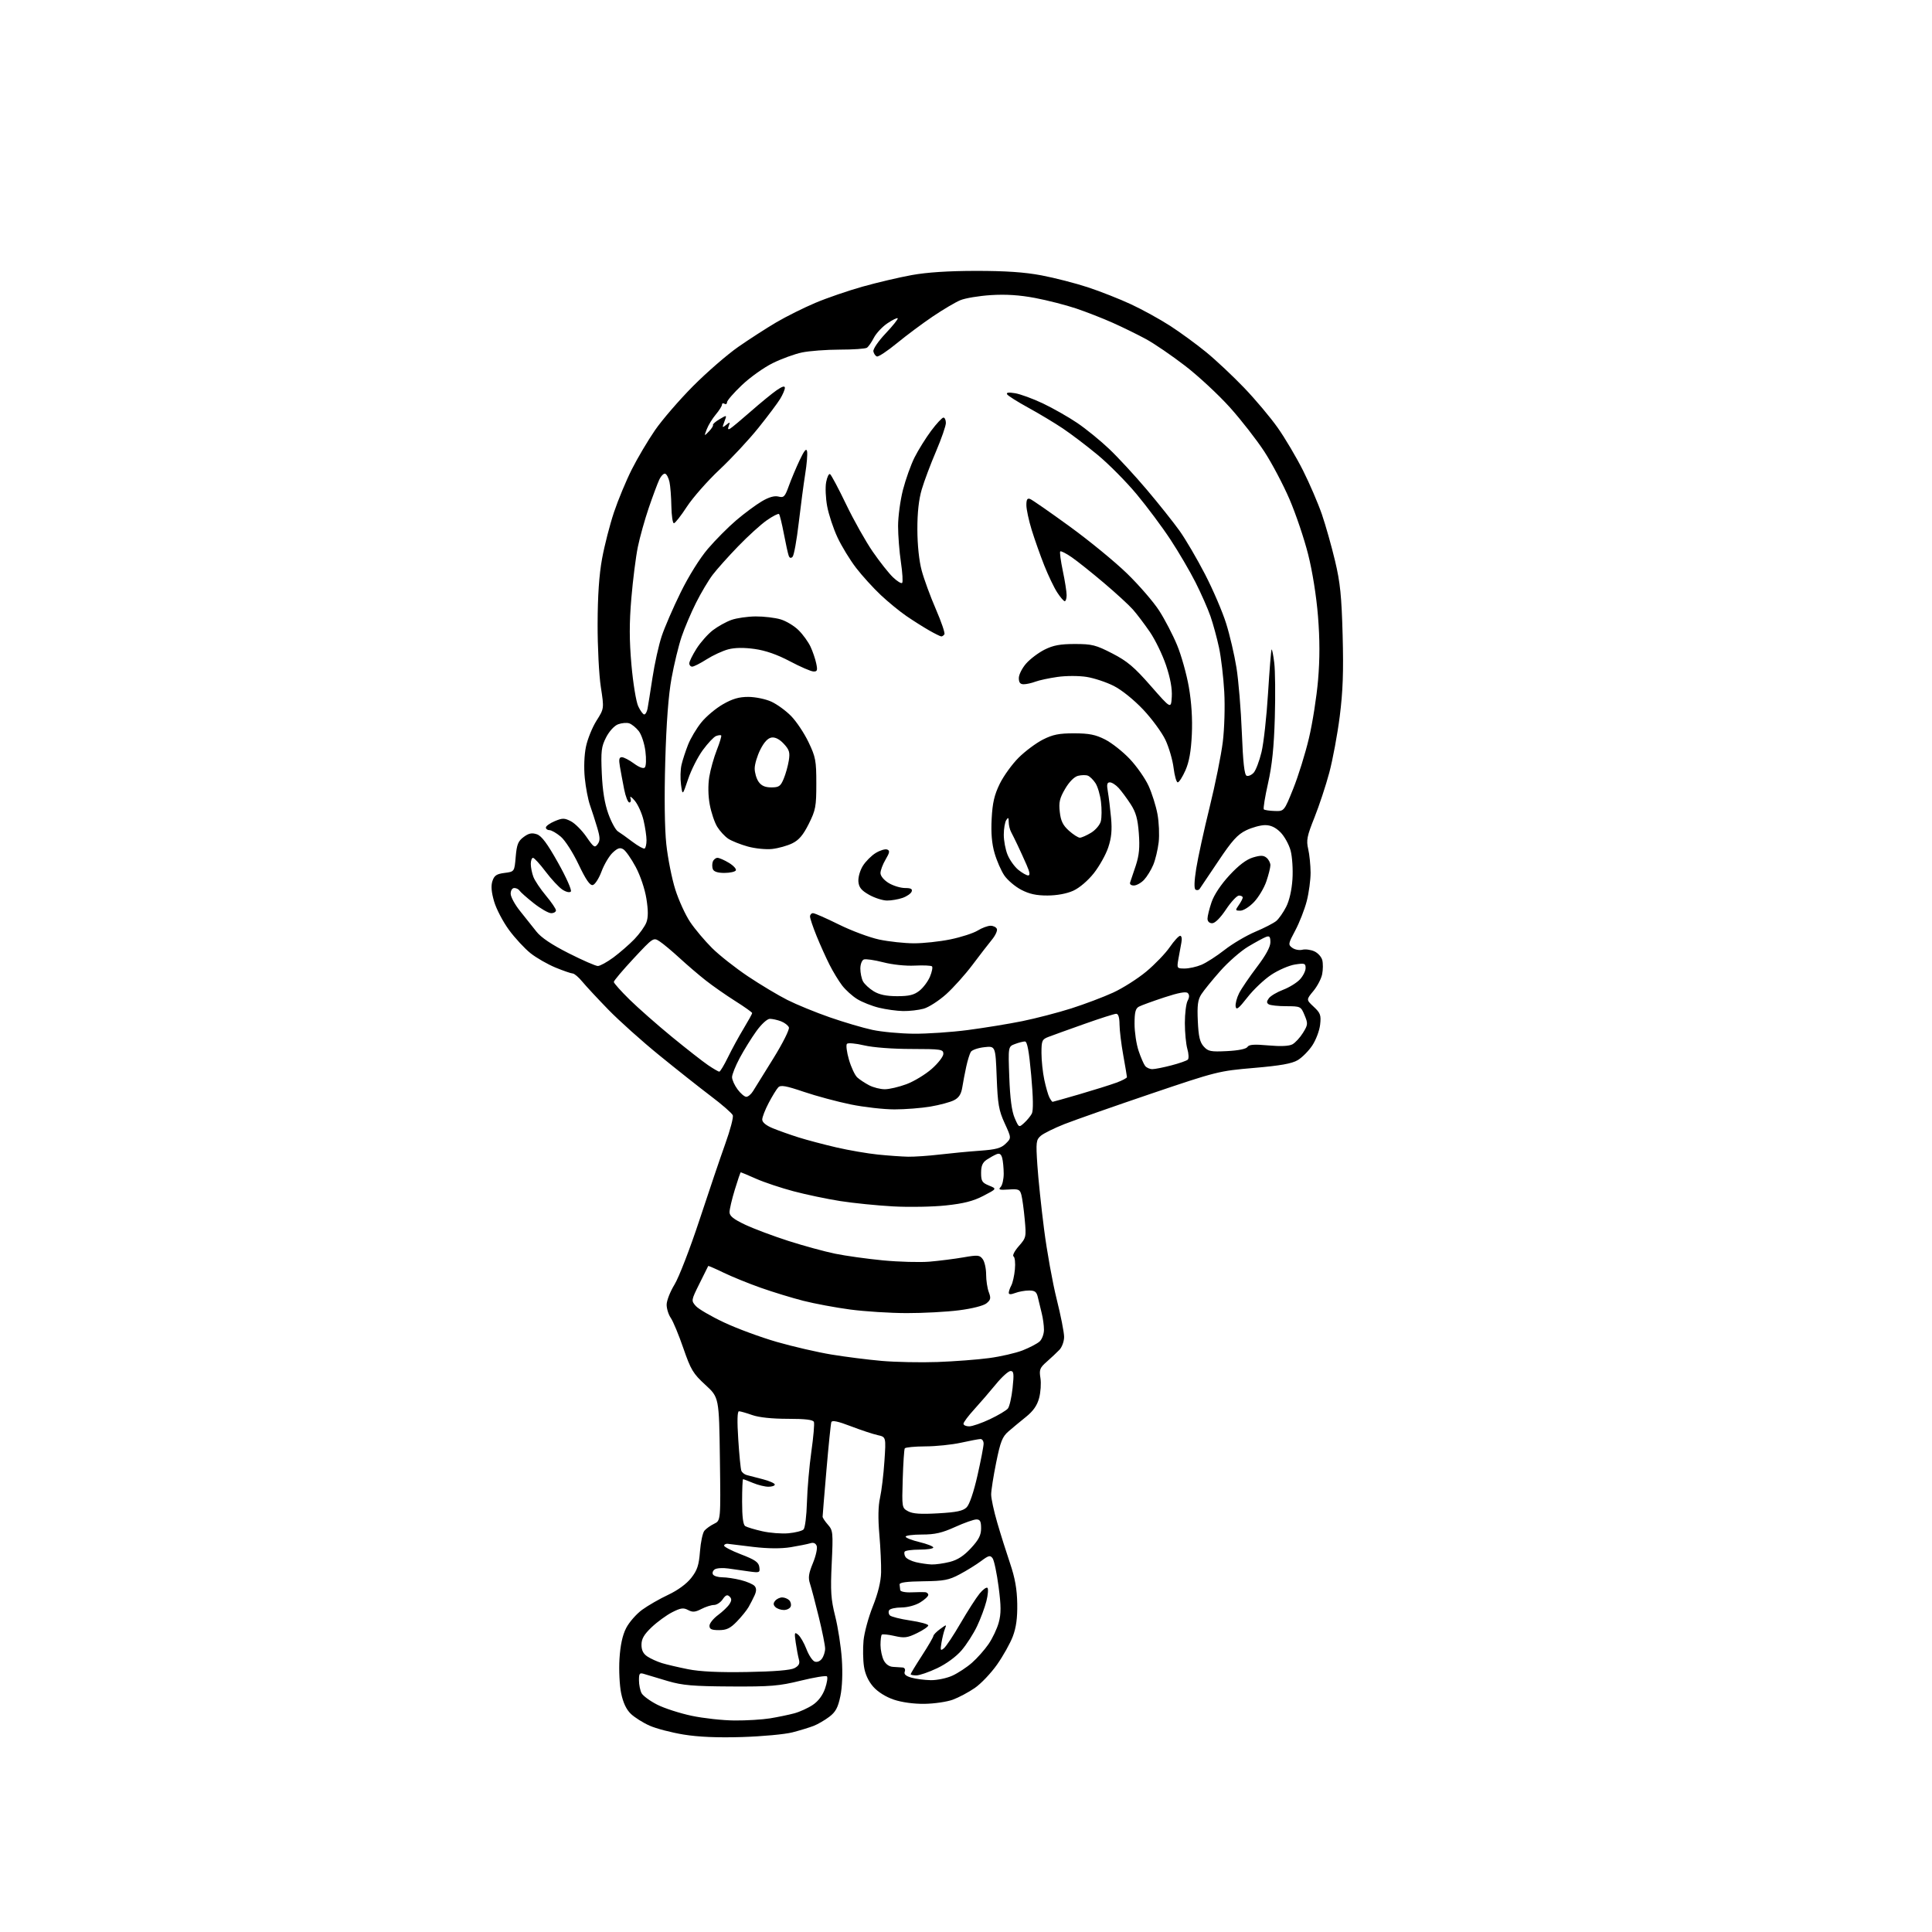 <?xml version="1.0" encoding="UTF-8" standalone="no"?>
<svg 
  version="1.1" 
  xmlns="http://www.w3.org/2000/svg" 
  xmlns:xlink="http://www.w3.org/1999/xlink" 
  xmlns:svg="http://www.w3.org/2000/svg"
  xmlns:rdf="http://www.w3.org/1999/02/22-rdf-syntax-ns#"
  xmlns:cc="http://creativecommons.org/ns#"
  xmlns:dc="http://purl.org/dc/elements/1.1/"
  viewBox="0 0 768 768"
  width="768"
  height="768"
>
<style>svg {background-color: white; }</style>"
<path stroke="none" fill="black" fill-rule="evenodd" d="M295.00,690.50C285.17,690.80 277.68,690.48 271.73,689.51C266.91,688.72 260.83,687.14 258.23,685.98C255.63,684.83 252.28,682.72 250.79,681.30C248.97,679.56 247.70,676.86 246.92,673.10C246.28,670.02 245.98,663.88 246.25,659.45C246.59,653.99 247.44,650.05 248.90,647.19C250.09,644.87 252.95,641.59 255.28,639.90C257.60,638.21 262.26,635.53 265.64,633.95C269.43,632.17 272.92,629.61 274.75,627.28C277.17,624.20 277.82,622.25 278.25,616.74C278.53,613.02 279.33,609.31 280.01,608.48C280.70,607.66 282.44,606.42 283.88,605.72C286.50,604.45 286.50,604.45 286.17,579.98C285.84,555.50 285.84,555.50 280.39,550.50C275.50,546.01 274.61,544.52 271.63,535.90C269.81,530.62 267.57,525.23 266.66,523.92C265.75,522.62 265.00,520.24 265.00,518.64C265.00,517.03 266.41,513.43 268.13,510.63C269.85,507.83 274.31,496.31 278.03,485.02C281.74,473.73 286.38,460.07 288.32,454.64C290.27,449.22 291.61,444.14 291.30,443.34C291.00,442.55 287.09,439.13 282.62,435.76C278.16,432.38 268.88,425.04 262.00,419.43C255.12,413.83 246.05,405.70 241.84,401.37C237.63,397.04 232.98,392.04 231.50,390.25C230.03,388.46 228.30,386.99 227.66,386.98C227.02,386.96 223.94,385.90 220.82,384.62C217.70,383.33 213.24,380.78 210.92,378.94C208.59,377.09 204.73,372.93 202.34,369.68C199.95,366.42 197.28,361.33 196.42,358.36C195.33,354.61 195.12,352.13 195.75,350.23C196.48,348.02 197.40,347.40 200.58,347.00C204.50,346.50 204.50,346.50 205.00,340.60C205.42,335.69 205.95,334.37 208.15,332.73C210.16,331.23 211.41,330.97 213.39,331.63C215.30,332.27 217.54,335.28 221.86,343.00C225.10,348.77 227.38,353.90 226.92,354.40C226.45,354.92 225.04,354.60 223.58,353.65C222.19,352.74 219.19,349.52 216.91,346.50C214.63,343.47 212.36,341.00 211.88,341.00C211.40,341.00 211.00,342.10 211.00,343.43C211.00,344.77 211.46,347.09 212.03,348.58C212.60,350.08 214.85,353.43 217.03,356.04C219.21,358.64 221.00,361.28 221.00,361.89C221.00,362.50 220.14,363.00 219.09,363.00C218.04,363.00 214.93,361.22 212.18,359.05C209.43,356.87 206.88,354.62 206.53,354.05C206.17,353.47 205.23,353.00 204.44,353.00C203.61,353.00 203.00,353.96 203.00,355.27C203.00,356.52 204.69,359.62 206.75,362.17C208.81,364.72 211.72,368.38 213.22,370.30C215.03,372.64 219.27,375.50 226.00,378.90C231.54,381.71 236.78,384.00 237.65,384.00C238.52,384.00 241.32,382.46 243.87,380.58C246.41,378.69 250.16,375.43 252.19,373.33C254.22,371.22 256.36,368.23 256.95,366.67C257.70,364.67 257.70,361.89 256.95,357.22C256.34,353.39 254.55,348.07 252.70,344.62C250.94,341.34 248.73,338.18 247.79,337.61C246.47,336.80 245.53,337.10 243.55,338.95C242.16,340.26 240.16,343.62 239.12,346.42C238.08,349.21 236.51,351.64 235.64,351.82C234.51,352.05 232.88,349.69 230.01,343.65C227.76,338.91 224.63,334.02 222.91,332.58C221.23,331.16 219.21,330.00 218.42,330.00C217.64,330.00 217.00,329.53 217.00,328.95C217.00,328.37 218.58,327.24 220.51,326.43C223.62,325.13 224.37,325.14 226.97,326.48C228.58,327.32 231.35,330.10 233.11,332.65C236.00,336.85 236.43,337.14 237.57,335.57C238.60,334.16 238.57,332.93 237.41,329.02C236.63,326.37 235.34,322.38 234.56,320.16C233.77,317.94 232.83,313.03 232.46,309.25C232.05,305.14 232.24,300.14 232.93,296.82C233.57,293.75 235.46,289.10 237.13,286.46C240.16,281.68 240.16,281.68 238.84,273.09C238.11,268.36 237.53,257.07 237.56,248.00C237.59,236.82 238.16,228.45 239.34,222.04C240.29,216.84 242.42,208.55 244.07,203.62C245.72,198.70 248.91,191.03 251.15,186.59C253.39,182.14 257.54,175.14 260.36,171.03C263.19,166.92 270.00,159.03 275.50,153.49C281.00,147.96 289.10,140.93 293.50,137.87C297.90,134.81 304.71,130.42 308.63,128.11C312.55,125.81 319.52,122.33 324.13,120.39C328.73,118.44 337.19,115.54 342.92,113.93C348.65,112.32 357.42,110.26 362.42,109.35C368.46,108.25 377.02,107.69 388.00,107.68C399.70,107.68 407.27,108.19 414.00,109.46C419.23,110.45 427.55,112.59 432.50,114.22C437.45,115.85 445.17,118.90 449.66,120.99C454.14,123.08 461.12,126.92 465.16,129.53C469.20,132.14 475.65,136.86 479.50,140.01C483.35,143.16 490.14,149.54 494.59,154.18C499.04,158.82 505.05,165.97 507.93,170.06C510.82,174.15 515.33,181.78 517.96,187.00C520.59,192.22 523.96,200.08 525.47,204.45C526.97,208.83 529.32,217.15 530.70,222.95C532.76,231.61 533.30,236.92 533.72,252.60C534.11,267.02 533.82,274.89 532.57,284.75C531.66,291.93 529.78,302.01 528.41,307.14C527.04,312.27 524.38,320.30 522.51,324.99C519.55,332.38 519.22,334.03 520.03,337.50C520.54,339.70 520.96,343.91 520.98,346.86C520.99,349.80 520.30,354.93 519.44,358.24C518.58,361.56 516.53,366.79 514.89,369.87C512.06,375.16 512.00,375.53 513.70,376.77C514.69,377.50 516.49,377.84 517.69,377.54C518.90,377.24 521.05,377.52 522.47,378.17C523.89,378.81 525.31,380.39 525.63,381.68C525.96,382.96 525.93,385.47 525.58,387.26C525.23,389.04 523.66,392.05 522.08,393.95C519.22,397.40 519.22,397.40 522.24,400.22C524.90,402.71 525.20,403.54 524.77,407.32C524.51,409.68 523.11,413.39 521.66,415.58C520.22,417.76 517.60,420.39 515.86,421.43C513.52,422.81 508.90,423.63 498.43,424.52C484.48,425.72 483.64,425.93 457.34,434.84C442.58,439.85 427.19,445.25 423.14,446.84C419.09,448.44 414.87,450.53 413.75,451.48C411.87,453.09 411.76,453.97 412.36,463.05C412.71,468.45 413.92,479.99 415.04,488.69C416.15,497.38 418.40,509.84 420.03,516.37C421.67,522.90 423.00,529.68 423.00,531.43C423.00,533.19 422.17,535.50 421.15,536.56C420.13,537.63 417.88,539.74 416.14,541.27C413.34,543.72 413.05,544.46 413.59,547.81C413.92,549.88 413.68,553.46 413.06,555.76C412.28,558.69 410.72,560.92 407.86,563.22C405.62,565.02 402.48,567.62 400.89,569.00C398.45,571.11 397.69,573.03 396.00,581.36C394.90,586.78 394.00,592.51 394.00,594.09C394.00,595.68 395.08,600.69 396.41,605.23C397.73,609.78 400.04,617.10 401.53,621.50C403.49,627.30 404.27,631.70 404.37,637.50C404.46,643.18 403.95,646.95 402.61,650.50C401.57,653.25 398.74,658.30 396.33,661.72C393.91,665.15 389.93,669.33 387.48,671.01C385.03,672.70 381.10,674.79 378.76,675.65C376.42,676.51 371.35,677.25 367.50,677.30C363.23,677.36 358.47,676.70 355.30,675.63C352.09,674.54 348.95,672.57 347.11,670.48C345.17,668.26 343.89,665.47 343.44,662.44C343.05,659.88 342.98,655.25 343.27,652.14C343.56,649.04 345.21,642.94 346.95,638.58C349.03,633.36 350.16,628.76 350.25,625.08C350.32,622.01 350.01,615.19 349.55,609.92C349.00,603.59 349.09,598.66 349.82,595.42C350.43,592.71 351.22,586.16 351.57,580.85C352.22,571.21 352.22,571.21 348.86,570.48C347.01,570.07 342.21,568.48 338.19,566.94C333.09,564.98 330.76,564.49 330.47,565.32C330.24,565.97 329.37,574.51 328.53,584.30C327.69,594.09 327.00,602.46 327.00,602.90C327.00,603.34 327.95,604.78 329.12,606.10C331.12,608.37 331.20,609.21 330.62,621.50C330.09,632.59 330.30,635.68 332.01,642.50C333.12,646.90 334.30,654.55 334.64,659.50C335.02,665.08 334.80,670.68 334.06,674.25C333.11,678.80 332.19,680.52 329.67,682.44C327.92,683.77 325.14,685.39 323.50,686.04C321.85,686.69 318.02,687.86 315.00,688.64C311.98,689.42 302.98,690.25 295.00,690.50zM292.00,683.92C296.68,683.96 303.03,683.57 306.12,683.07C309.21,682.56 313.53,681.67 315.72,681.08C317.91,680.49 321.23,678.98 323.10,677.72C325.28,676.26 327.02,673.93 327.96,671.26C328.76,668.96 329.10,666.77 328.72,666.39C328.35,666.01 323.64,666.78 318.27,668.10C309.68,670.21 306.32,670.49 290.50,670.40C275.51,670.32 271.33,669.96 265.50,668.26C261.65,667.13 257.49,665.89 256.25,665.49C254.24,664.84 254.00,665.10 254.00,667.95C254.00,669.70 254.47,672.00 255.04,673.07C255.61,674.13 258.41,676.19 261.26,677.63C264.11,679.08 270.28,681.07 274.97,682.06C279.66,683.05 287.32,683.89 292.00,683.92zM370.00,667.89C372.48,667.93 376.33,667.13 378.57,666.11C380.80,665.09 384.32,662.78 386.37,660.98C388.43,659.17 391.40,655.83 392.96,653.55C394.53,651.28 396.36,647.41 397.02,644.96C397.98,641.43 397.97,638.45 396.95,630.71C396.24,625.33 395.17,620.25 394.57,619.43C393.63,618.14 393.00,618.29 389.99,620.55C388.07,621.98 384.25,624.35 381.50,625.81C377.17,628.12 375.24,628.48 367.00,628.58C360.48,628.66 357.53,629.05 357.60,629.85C357.65,630.48 357.77,631.48 357.85,632.08C357.93,632.68 359.85,633.08 362.25,632.98C364.59,632.89 367.06,632.86 367.75,632.91C368.44,632.96 369.00,633.46 369.00,634.01C369.00,634.57 367.54,635.92 365.75,637.01C363.88,638.15 360.72,638.99 358.31,639.00C356.00,639.00 353.82,639.49 353.45,640.09C353.08,640.69 353.21,641.61 353.75,642.15C354.28,642.68 357.93,643.60 361.86,644.18C365.79,644.76 369.00,645.64 369.00,646.13C369.00,646.62 366.99,648.00 364.54,649.19C360.69,651.07 359.48,651.22 355.57,650.32C353.08,649.75 350.81,649.52 350.52,649.81C350.24,650.10 350.01,651.95 350.01,653.92C350.02,655.89 350.60,658.62 351.30,660.00C352.11,661.58 353.49,662.54 355.04,662.61C356.39,662.67 358.11,662.78 358.86,662.86C359.62,662.94 359.97,663.65 359.65,664.48C359.25,665.51 360.05,666.25 362.29,666.89C364.05,667.40 367.52,667.85 370.00,667.89zM364.25,666.00C363.01,666.00 362.00,665.79 362.00,665.53C362.00,665.27 364.02,661.93 366.50,658.11C368.98,654.28 371.01,650.78 371.03,650.32C371.05,649.87 372.25,648.63 373.71,647.57C376.32,645.67 376.34,645.67 375.59,647.57C375.17,648.63 374.57,651.08 374.25,653.00C373.74,656.09 373.85,656.35 375.23,655.21C376.09,654.51 379.07,650.01 381.86,645.21C384.65,640.42 388.03,635.15 389.38,633.50C390.72,631.85 392.14,630.82 392.54,631.21C392.93,631.60 392.74,633.97 392.11,636.47C391.48,638.97 389.82,643.44 388.41,646.41C387.01,649.38 384.23,653.71 382.24,656.04C380.06,658.57 376.19,661.41 372.56,663.13C369.23,664.71 365.49,666.00 364.25,666.00zM297.00,664.65C307.91,664.46 314.29,663.93 315.84,663.10C317.59,662.15 318.03,661.27 317.58,659.66C317.25,658.47 316.68,655.48 316.32,653.00C315.73,648.94 315.83,648.63 317.28,649.83C318.17,650.56 319.64,653.12 320.56,655.51C321.47,657.91 322.95,660.15 323.83,660.49C324.79,660.86 325.97,660.39 326.72,659.36C327.43,658.40 328.00,656.60 328.00,655.35C328.00,654.10 326.87,648.45 325.48,642.79C324.10,637.13 322.52,631.16 321.98,629.52C321.20,627.16 321.45,625.46 323.14,621.37C324.32,618.52 325.00,615.44 324.65,614.53C324.23,613.43 323.36,613.07 322.10,613.47C321.05,613.80 317.56,614.50 314.35,615.03C310.51,615.65 305.40,615.62 299.50,614.93C294.55,614.35 289.97,613.79 289.32,613.69C288.66,613.59 287.99,613.88 287.82,614.34C287.64,614.79 290.65,616.38 294.50,617.86C300.14,620.02 301.57,621.00 301.84,622.91C302.16,625.16 301.96,625.25 297.84,624.68C295.45,624.36 291.70,623.83 289.50,623.50C287.30,623.18 284.88,623.34 284.12,623.85C283.36,624.36 283.05,625.28 283.43,625.89C283.81,626.50 285.47,627.00 287.12,627.00C288.77,627.00 292.10,627.50 294.53,628.11C296.95,628.72 299.41,629.79 299.99,630.49C300.73,631.38 300.72,632.47 299.98,634.13C299.39,635.43 298.31,637.55 297.57,638.83C296.84,640.11 294.74,642.70 292.92,644.58C290.29,647.29 288.82,648.00 285.80,648.00C282.84,648.00 282.01,647.61 282.03,646.25C282.04,645.29 283.58,643.38 285.44,642.00C287.30,640.62 289.35,638.66 289.99,637.63C290.89,636.20 290.89,635.50 289.99,634.63C289.10,633.78 288.43,634.06 287.28,635.75C286.44,636.99 284.89,638.00 283.83,638.00C282.77,638.00 280.51,638.72 278.81,639.60C276.33,640.88 275.30,640.96 273.51,640.00C271.67,639.02 270.58,639.17 267.19,640.90C264.93,642.05 261.27,644.73 259.04,646.84C256.00,649.74 255.00,651.46 255.00,653.82C255.00,656.02 255.71,657.42 257.38,658.51C258.68,659.37 261.27,660.54 263.13,661.11C264.98,661.68 269.65,662.77 273.50,663.54C278.26,664.49 285.78,664.85 297.00,664.65zM311.59,640.00C310.39,640.00 308.87,639.47 308.22,638.82C307.36,637.96 307.34,637.29 308.15,636.32C308.75,635.60 310.00,635.00 310.92,635.00C311.85,635.00 313.10,635.50 313.72,636.12C314.34,636.74 314.61,637.86 314.31,638.62C314.02,639.38 312.80,640.00 311.59,640.00zM370.31,621.90C371.85,621.95 375.10,621.50 377.53,620.89C380.66,620.10 383.13,618.49 385.98,615.41C389.09,612.04 390.00,610.25 390.00,607.52C390.00,604.75 389.60,604.00 388.14,604.00C387.11,604.00 383.30,605.35 379.66,607.00C374.48,609.35 371.63,610.00 366.52,610.00C362.93,610.00 360.00,610.38 360.00,610.84C360.00,611.30 362.48,612.27 365.50,613.00C368.52,613.73 371.00,614.70 371.00,615.16C371.00,615.62 368.55,616.00 365.56,616.00C362.57,616.00 359.90,616.36 359.62,616.80C359.35,617.24 359.49,618.18 359.94,618.90C360.38,619.61 362.26,620.56 364.12,621.00C365.98,621.44 368.76,621.84 370.31,621.90zM313.42,609.50C316.13,609.25 318.83,608.57 319.42,607.98C320.02,607.39 320.62,602.54 320.77,597.20C320.92,591.87 321.71,582.78 322.53,577.00C323.35,571.23 323.81,565.94 323.54,565.25C323.20,564.37 320.17,564.00 313.16,564.00C306.91,564.00 301.68,563.45 299.00,562.50C296.66,561.67 294.30,561.00 293.75,561.00C293.09,561.00 292.99,564.89 293.47,572.17C293.86,578.31 294.41,583.91 294.69,584.63C294.96,585.34 295.93,586.12 296.84,586.36C297.75,586.59 300.64,587.34 303.25,588.02C305.86,588.70 308.00,589.65 308.00,590.13C308.00,590.61 306.86,591.00 305.47,591.00C304.08,591.00 301.32,590.33 299.35,589.50C297.37,588.67 295.59,588.00 295.38,588.00C295.17,588.00 295.00,592.02 295.00,596.94C295.00,603.01 295.40,606.13 296.25,606.66C296.94,607.09 299.98,608.01 303.00,608.69C306.02,609.38 310.72,609.74 313.42,609.50zM372.96,601.57C380.33,601.15 382.83,600.62 384.27,599.17C385.39,598.06 387.09,593.04 388.56,586.53C389.90,580.60 391.00,574.90 391.00,573.87C391.00,572.84 390.44,572.02 389.75,572.04C389.06,572.05 385.57,572.71 382.00,573.50C378.43,574.29 372.04,574.95 367.81,574.96C363.58,574.98 359.91,575.34 359.66,575.75C359.41,576.16 359.04,581.65 358.85,587.95C358.50,599.30 358.52,599.42 361.00,600.76C362.83,601.76 366.02,601.97 372.96,601.57zM385.25,567.00C386.49,567.00 390.20,565.72 393.50,564.16C396.80,562.60 400.02,560.68 400.65,559.91C401.29,559.13 402.12,555.46 402.52,551.75C403.12,546.06 402.99,545.00 401.71,545.00C400.87,545.00 398.25,547.36 395.89,550.25C393.52,553.14 389.66,557.62 387.30,560.21C384.93,562.80 383.00,565.38 383.00,565.96C383.00,566.53 384.01,567.00 385.25,567.00zM372.68,541.42C379.38,541.17 388.61,540.48 393.18,539.86C397.76,539.25 403.75,537.87 406.50,536.80C409.25,535.72 412.29,534.13 413.25,533.27C414.21,532.40 415.00,530.30 414.99,528.60C414.99,526.89 414.59,523.92 414.09,522.00C413.60,520.08 412.92,517.26 412.58,515.75C412.08,513.52 411.41,513.00 409.05,513.00C407.44,513.00 404.98,513.44 403.57,513.98C401.83,514.64 401.00,514.61 401.00,513.91C401.00,513.34 401.45,512.02 402.01,510.98C402.57,509.94 403.21,507.06 403.44,504.57C403.68,502.07 403.43,499.77 402.90,499.44C402.37,499.11 403.30,497.28 404.97,495.38C407.93,492.01 407.99,491.73 407.34,484.71C406.98,480.75 406.38,476.39 406.02,475.02C405.43,472.80 404.93,472.58 400.93,472.85C397.34,473.10 396.74,472.92 397.75,471.88C398.44,471.18 398.99,468.78 398.99,466.55C398.98,464.32 398.71,461.52 398.39,460.32C397.97,458.77 397.32,458.33 396.15,458.82C395.24,459.19 393.49,460.17 392.25,460.99C390.58,462.10 390.00,463.45 390.00,466.24C390.00,469.51 390.40,470.16 393.15,471.28C396.30,472.56 396.30,472.56 390.90,475.37C386.88,477.46 383.07,478.43 376.00,479.18C370.77,479.74 361.32,479.91 355.00,479.56C348.68,479.21 339.23,478.26 334.00,477.44C328.77,476.62 320.43,474.87 315.46,473.55C310.48,472.23 303.79,470.00 300.58,468.58C297.37,467.16 294.63,466.00 294.47,466.00C294.32,466.00 293.25,469.11 292.10,472.91C290.94,476.70 290.00,480.73 290.00,481.85C290.00,483.38 291.58,484.65 296.25,486.85C299.69,488.47 307.45,491.38 313.50,493.32C319.55,495.25 327.88,497.53 332.01,498.37C336.13,499.22 344.68,500.41 351.01,501.02C357.33,501.62 365.65,501.85 369.50,501.53C373.35,501.20 379.38,500.44 382.91,499.83C388.72,498.82 389.44,498.88 390.66,500.55C391.40,501.56 392.00,504.29 392.00,506.63C392.00,508.96 392.48,512.13 393.07,513.67C393.97,516.05 393.82,516.72 392.13,518.10C390.96,519.05 386.42,520.20 381.24,520.86C376.36,521.49 367.00,521.99 360.43,521.98C353.87,521.97 343.77,521.33 337.98,520.56C332.19,519.79 323.78,518.22 319.30,517.08C314.81,515.93 307.21,513.61 302.41,511.91C297.61,510.22 290.98,507.52 287.67,505.92C284.37,504.32 281.60,503.12 281.53,503.25C281.46,503.39 279.89,506.54 278.05,510.25C274.73,516.93 274.72,517.03 276.60,519.16C277.64,520.34 282.70,523.29 287.84,525.70C292.97,528.12 302.42,531.60 308.84,533.45C315.25,535.29 325.00,537.54 330.50,538.45C336.00,539.36 345.00,540.50 350.50,540.98C356.00,541.46 365.98,541.66 372.68,541.42zM361.00,459.81C363.48,459.85 369.10,459.47 373.50,458.95C377.90,458.43 385.10,457.74 389.50,457.43C395.95,456.97 397.94,456.42 399.78,454.62C402.07,452.39 402.07,452.39 399.37,446.50C397.04,441.41 396.61,438.96 396.20,428.19C395.72,415.77 395.72,415.77 391.24,416.28C388.77,416.55 386.38,417.39 385.92,418.13C385.46,418.88 384.64,421.51 384.10,423.99C383.56,426.47 382.85,430.19 382.52,432.25C382.07,434.98 381.18,436.37 379.21,437.37C377.72,438.13 373.54,439.25 369.92,439.87C366.30,440.49 359.84,441.00 355.58,441.00C351.31,441.00 343.47,440.11 338.16,439.03C332.85,437.94 324.47,435.69 319.54,434.02C312.37,431.59 310.34,431.24 309.37,432.24C308.70,432.93 307.00,435.70 305.58,438.40C304.16,441.09 303.00,444.08 303.00,445.04C303.00,446.15 304.54,447.41 307.25,448.52C309.59,449.48 314.20,451.11 317.50,452.15C320.80,453.19 327.55,454.97 332.50,456.12C337.45,457.26 344.88,458.54 349.00,458.96C353.12,459.38 358.52,459.76 361.00,459.81zM407.10,446.41C408.25,445.37 409.62,443.70 410.16,442.70C410.80,441.50 410.72,436.29 409.92,427.44C409.05,417.76 408.35,414.00 407.42,414.00C406.71,414.00 404.92,414.46 403.45,415.02C400.76,416.04 400.76,416.04 401.21,428.27C401.52,436.65 402.19,441.73 403.34,444.40C405.01,448.26 405.04,448.28 407.10,446.41zM418.41,438.00C418.59,438.00 423.41,436.64 429.12,434.98C434.83,433.31 441.41,431.25 443.75,430.39C446.09,429.54 447.99,428.53 447.98,428.17C447.97,427.80 447.31,423.90 446.52,419.50C445.72,415.10 445.05,409.59 445.03,407.25C445.01,404.46 444.56,403.00 443.71,403.00C443.00,403.00 437.26,404.83 430.96,407.07C424.66,409.30 418.26,411.61 416.75,412.19C414.23,413.16 414.00,413.68 414.00,418.57C414.00,421.50 414.50,426.29 415.12,429.20C415.74,432.12 416.65,435.29 417.15,436.25C417.66,437.21 418.22,438.00 418.41,438.00zM296.67,436.00C297.37,436.00 298.58,434.99 299.34,433.75C300.11,432.51 303.76,426.63 307.45,420.68C311.14,414.73 313.91,409.21 313.60,408.41C313.30,407.62 311.89,406.53 310.46,405.98C309.04,405.44 307.04,405.00 306.03,405.00C304.97,405.00 302.68,407.10 300.63,409.95C298.67,412.68 295.70,417.47 294.03,420.60C292.37,423.72 291.00,427.14 291.00,428.18C291.00,429.23 291.98,431.41 293.19,433.04C294.39,434.67 295.96,436.00 296.67,436.00zM351.71,432.99C353.48,433.00 357.37,432.08 360.36,430.97C363.35,429.85 367.87,427.11 370.40,424.88C372.93,422.65 375.00,419.97 375.00,418.92C375.00,417.13 374.14,417.00 362.25,416.98C354.78,416.98 347.01,416.38 343.50,415.55C340.20,414.77 337.13,414.49 336.68,414.93C336.23,415.37 336.59,418.21 337.47,421.24C338.35,424.27 339.84,427.45 340.79,428.31C341.73,429.16 343.85,430.56 345.50,431.42C347.15,432.28 349.95,432.99 351.71,432.99zM285.93,426.00C286.29,426.00 287.85,423.41 289.39,420.25C290.93,417.09 293.72,411.97 295.60,408.87C297.47,405.77 299.00,403.00 299.00,402.71C299.00,402.42 295.97,400.26 292.26,397.92C288.55,395.58 283.26,391.88 280.51,389.71C277.75,387.54 273.09,383.55 270.15,380.84C267.20,378.13 263.65,375.16 262.26,374.25C259.73,372.59 259.73,372.59 251.86,381.02C247.54,385.66 244.00,389.85 244.00,390.33C244.00,390.81 246.82,393.97 250.26,397.35C253.71,400.73 261.28,407.40 267.08,412.16C272.89,416.92 279.36,421.98 281.46,423.41C283.56,424.83 285.57,426.00 285.93,426.00zM458.07,425.00C459.08,425.00 462.49,424.33 465.65,423.50C468.81,422.68 471.75,421.65 472.19,421.21C472.62,420.78 472.54,418.87 471.99,416.97C471.45,415.07 471.00,410.44 471.00,406.69C471.00,402.94 471.49,398.95 472.09,397.83C472.84,396.44 472.86,395.46 472.16,394.76C471.47,394.07 468.49,394.61 462.82,396.48C458.24,397.99 453.71,399.64 452.75,400.15C451.38,400.87 451.00,402.37 451.00,407.00C451.00,410.26 451.72,415.08 452.61,417.72C453.49,420.35 454.67,423.06 455.23,423.75C455.79,424.44 457.07,425.00 458.07,425.00zM487.79,417.83C492.31,417.60 495.40,416.97 495.89,416.17C496.49,415.21 498.56,415.06 504.18,415.57C509.04,416.01 512.40,415.86 513.75,415.14C514.89,414.52 516.78,412.47 517.95,410.58C519.94,407.36 519.98,406.89 518.59,403.57C517.13,400.06 517.00,400.00 511.30,399.98C508.11,399.98 504.98,399.64 504.34,399.23C503.45,398.67 503.47,398.08 504.40,396.81C505.07,395.89 507.62,394.38 510.06,393.45C512.50,392.52 515.51,390.66 516.75,389.32C517.99,387.98 519.00,385.96 519.00,384.82C519.00,382.94 518.60,382.81 514.75,383.41C512.41,383.78 508.18,385.61 505.36,387.48C502.53,389.35 498.25,393.40 495.86,396.48C492.38,400.93 491.44,401.67 491.19,400.10C491.02,399.02 491.64,396.64 492.56,394.82C493.49,392.99 496.67,388.32 499.62,384.43C503.15,379.80 505.00,376.40 505.00,374.57C505.00,372.34 504.65,371.92 503.25,372.44C502.29,372.80 499.09,374.54 496.15,376.30C493.21,378.06 488.21,382.43 485.06,386.00C481.90,389.57 478.52,393.73 477.55,395.24C476.15,397.41 475.86,399.59 476.15,405.89C476.43,412.04 476.95,414.28 478.50,416.00C480.27,417.96 481.28,418.15 487.79,417.83zM363.20,410.92C368.53,410.96 378.21,410.31 384.70,409.46C391.19,408.61 400.95,407.02 406.38,405.92C411.81,404.81 420.59,402.53 425.88,400.85C431.17,399.16 438.65,396.34 442.50,394.57C446.35,392.80 452.29,389.02 455.70,386.18C459.10,383.34 463.29,378.99 464.99,376.51C466.70,374.03 468.56,372.00 469.13,372.00C469.72,372.00 469.93,373.18 469.61,374.75C469.31,376.26 468.78,379.19 468.42,381.25C467.79,384.92 467.84,385.00 470.92,385.00C472.65,385.00 475.64,384.34 477.57,383.53C479.50,382.73 483.65,380.06 486.79,377.60C489.93,375.14 495.43,371.90 499.00,370.39C502.57,368.89 506.34,366.94 507.36,366.08C508.38,365.21 510.14,362.70 511.26,360.50C512.53,358.04 513.49,353.81 513.77,349.50C514.02,345.65 513.69,340.52 513.03,338.09C512.37,335.67 510.56,332.41 509.00,330.84C507.04,328.88 505.14,328.00 502.89,328.00C501.10,328.00 497.71,328.93 495.37,330.06C491.94,331.72 489.77,334.12 484.30,342.31C480.56,347.91 477.21,352.89 476.86,353.37C476.51,353.86 475.78,353.98 475.25,353.65C474.62,353.26 474.72,350.26 475.52,345.23C476.21,340.93 478.60,329.98 480.84,320.90C483.08,311.81 485.44,300.13 486.08,294.94C486.73,289.63 486.99,280.90 486.66,274.99C486.34,269.21 485.41,261.34 484.59,257.49C483.77,253.65 482.24,248.03 481.19,245.00C480.14,241.97 477.46,235.90 475.24,231.50C473.02,227.10 468.54,219.45 465.28,214.50C462.03,209.55 455.98,201.44 451.84,196.47C447.71,191.51 440.76,184.49 436.41,180.89C432.06,177.28 425.80,172.53 422.50,170.32C419.20,168.11 413.01,164.39 408.75,162.06C404.49,159.73 400.71,157.34 400.35,156.76C399.90,156.03 400.92,155.89 403.50,156.31C405.59,156.65 410.59,158.48 414.60,160.38C418.60,162.29 424.72,165.76 428.19,168.11C431.66,170.45 437.38,175.10 440.89,178.44C444.41,181.77 451.16,189.08 455.89,194.68C460.63,200.28 466.47,207.62 468.89,211.00C471.30,214.38 475.87,222.18 479.04,228.32C482.22,234.47 485.98,243.25 487.41,247.83C488.85,252.41 490.69,260.28 491.50,265.33C492.32,270.37 493.29,282.02 493.65,291.20C494.12,303.15 494.67,308.04 495.56,308.38C496.25,308.65 497.51,308.09 498.37,307.15C499.22,306.20 500.62,302.52 501.47,298.96C502.33,295.41 503.50,284.86 504.07,275.52C504.65,266.18 505.28,258.38 505.48,258.19C505.68,257.99 506.15,260.35 506.53,263.43C506.92,266.51 507.02,276.34 506.76,285.26C506.42,296.98 505.67,304.24 504.07,311.34C502.85,316.76 502.09,321.43 502.39,321.73C502.69,322.02 504.63,322.32 506.70,322.38C510.47,322.50 510.47,322.50 514.09,313.49C516.08,308.54 518.88,299.54 520.31,293.49C521.75,287.45 523.38,277.03 523.95,270.35C524.67,261.89 524.66,254.17 523.92,244.92C523.28,236.97 521.71,227.10 520.00,220.35C518.44,214.14 515.11,204.30 512.61,198.48C510.11,192.66 505.60,184.13 502.59,179.51C499.58,174.90 493.44,167.01 488.94,161.99C484.44,156.97 476.42,149.52 471.13,145.44C465.83,141.36 458.80,136.55 455.50,134.77C452.20,132.98 446.27,130.07 442.31,128.31C438.36,126.54 431.80,123.98 427.73,122.61C423.67,121.25 416.33,119.37 411.42,118.44C405.26,117.28 399.84,116.93 393.90,117.31C389.16,117.61 383.69,118.52 381.73,119.34C379.76,120.16 374.86,123.06 370.83,125.78C366.80,128.50 360.39,133.27 356.59,136.39C352.79,139.51 349.19,141.90 348.59,141.70C347.99,141.50 347.36,140.59 347.18,139.68C347.00,138.76 349.16,135.59 352.09,132.50C354.96,129.46 357.10,126.77 356.85,126.52C356.59,126.26 354.73,127.18 352.70,128.56C350.68,129.93 348.28,132.51 347.37,134.28C346.46,136.05 345.22,137.83 344.61,138.23C344.00,138.64 339.13,138.98 333.80,138.98C328.46,138.99 321.71,139.50 318.80,140.11C315.88,140.72 310.64,142.63 307.15,144.36C303.65,146.08 298.14,150.01 294.90,153.10C291.65,156.18 289.00,159.25 289.00,159.91C289.00,160.58 288.55,160.84 288.00,160.50C287.45,160.16 287.00,160.32 287.00,160.86C287.00,161.40 285.89,163.17 284.53,164.78C283.17,166.40 281.56,169.02 280.96,170.61C279.87,173.48 279.87,173.49 281.80,171.50C282.87,170.40 283.60,169.25 283.43,168.93C283.25,168.62 284.43,167.59 286.05,166.63C288.99,164.89 288.99,164.89 287.96,167.59C287.02,170.08 287.08,170.18 288.66,168.90C290.18,167.66 290.30,167.71 289.70,169.30C289.22,170.58 289.39,170.89 290.26,170.37C290.94,169.97 294.65,166.88 298.50,163.50C302.35,160.12 306.96,156.35 308.75,155.11C310.97,153.58 312.00,153.28 312.00,154.18C311.99,154.91 311.15,156.88 310.12,158.57C309.09,160.26 305.21,165.44 301.49,170.07C297.77,174.71 290.82,182.18 286.03,186.68C281.24,191.18 275.40,197.82 273.04,201.43C270.69,205.04 268.37,208.00 267.88,208.00C267.40,208.00 266.95,204.96 266.88,201.25C266.82,197.54 266.48,193.19 266.13,191.58C265.78,189.98 265.02,188.50 264.42,188.31C263.83,188.11 262.76,189.20 262.05,190.72C261.34,192.25 259.46,197.29 257.88,201.92C256.30,206.56 254.35,213.53 253.55,217.42C252.75,221.32 251.59,230.48 250.97,237.80C250.13,247.76 250.14,254.41 251.01,264.30C251.66,271.61 252.86,278.95 253.70,280.75C254.54,282.54 255.62,284.00 256.09,284.00C256.57,284.00 257.16,282.99 257.40,281.75C257.64,280.51 258.52,274.96 259.37,269.40C260.21,263.85 261.86,256.42 263.03,252.90C264.20,249.38 267.59,241.55 270.57,235.50C273.76,229.00 278.20,221.90 281.40,218.15C284.39,214.65 289.45,209.56 292.66,206.82C295.87,204.09 300.42,200.71 302.77,199.32C305.63,197.62 307.82,196.99 309.43,197.39C311.57,197.93 312.02,197.48 313.54,193.25C314.48,190.64 316.41,186.03 317.84,183.00C319.72,179.03 320.54,178.04 320.83,179.43C321.04,180.49 320.71,184.54 320.08,188.43C319.46,192.32 318.30,201.09 317.50,207.92C316.70,214.76 315.61,220.79 315.06,221.34C314.40,222.00 313.88,221.86 313.53,220.92C313.23,220.14 312.36,216.21 311.60,212.19C310.83,208.17 309.97,204.63 309.67,204.34C309.38,204.05 307.20,205.16 304.82,206.82C302.44,208.48 297.31,213.14 293.42,217.17C289.52,221.20 284.96,226.30 283.29,228.50C281.62,230.70 278.65,235.70 276.69,239.61C274.72,243.52 272.14,249.60 270.95,253.11C269.76,256.62 267.95,264.06 266.94,269.64C265.71,276.40 264.88,287.42 264.45,302.64C264.04,316.87 264.20,329.32 264.87,335.62C265.47,341.19 267.08,349.29 268.45,353.62C269.83,357.96 272.50,363.79 274.39,366.58C276.28,369.38 280.18,374.00 283.05,376.86C285.92,379.72 292.35,384.78 297.32,388.11C302.30,391.44 309.36,395.67 313.02,397.51C316.67,399.35 324.24,402.45 329.85,404.40C335.45,406.35 343.07,408.60 346.77,409.39C350.47,410.19 357.86,410.87 363.20,410.92zM359.00,401.91C356.52,401.87 352.21,401.27 349.41,400.59C346.61,399.91 342.72,398.37 340.76,397.16C338.81,395.96 336.10,393.51 334.75,391.73C333.39,389.96 331.14,386.25 329.75,383.50C328.36,380.75 326.04,375.61 324.61,372.08C323.17,368.54 322.00,365.06 322.00,364.33C322.00,363.60 322.54,363.00 323.19,363.00C323.85,363.00 328.46,365.03 333.45,367.50C338.44,369.98 345.67,372.67 349.51,373.49C353.36,374.30 359.56,374.97 363.29,374.98C367.03,374.99 373.55,374.29 377.79,373.42C382.03,372.55 386.90,370.97 388.62,369.92C390.33,368.86 392.65,368.00 393.76,368.00C394.87,368.00 396.01,368.57 396.28,369.28C396.55,369.98 395.66,371.89 394.31,373.53C392.97,375.16 389.50,379.65 386.61,383.50C383.72,387.35 378.99,392.63 376.10,395.23C373.20,397.82 369.19,400.41 367.17,400.97C365.15,401.53 361.48,401.95 359.00,401.91zM356.62,396.00C361.38,396.00 363.34,395.52 365.49,393.83C367.00,392.64 368.89,390.12 369.68,388.22C370.47,386.33 370.83,384.50 370.49,384.15C370.14,383.81 367.05,383.67 363.63,383.84C360.04,384.03 354.73,383.47 351.08,382.52C347.60,381.62 344.13,381.12 343.38,381.41C342.62,381.70 342.00,383.33 342.00,385.03C342.00,386.74 342.48,389.03 343.06,390.12C343.65,391.21 345.56,392.98 347.31,394.05C349.55,395.41 352.33,395.99 356.62,396.00zM481.86,367.00C480.73,367.00 480.00,366.29 480.00,365.18C480.00,364.18 480.73,361.22 481.62,358.61C482.61,355.70 485.36,351.57 488.72,347.94C492.40,343.96 495.47,341.64 498.07,340.86C501.10,339.95 502.27,339.98 503.47,340.97C504.31,341.67 505.00,343.01 505.00,343.94C505.00,344.88 504.28,347.77 503.39,350.37C502.51,352.96 500.32,356.64 498.52,358.54C496.73,360.45 494.28,362.00 493.08,362.00C491.01,362.00 490.98,361.87 492.44,359.78C493.30,358.56 494.00,357.21 494.00,356.78C494.00,356.35 493.33,356.00 492.51,356.00C491.69,356.00 489.38,358.48 487.37,361.50C485.12,364.88 483.00,367.00 481.86,367.00zM352.60,357.98C350.90,357.97 347.70,356.95 345.50,355.71C342.41,353.97 341.44,352.77 341.23,350.48C341.08,348.81 341.84,346.07 342.97,344.24C344.08,342.45 346.39,340.12 348.12,339.07C349.85,338.02 351.89,337.40 352.66,337.70C353.80,338.14 353.68,338.88 352.03,341.68C350.91,343.57 350.00,346.00 350.00,347.07C350.00,348.21 351.37,349.86 353.25,351.01C355.04,352.10 357.95,352.99 359.72,353.00C362.10,353.00 362.79,353.37 362.39,354.43C362.09,355.22 360.46,356.34 358.77,356.93C357.08,357.52 354.31,357.99 352.60,357.98zM416.41,355.98C411.93,355.99 409.15,355.38 405.91,353.68C403.48,352.40 400.48,349.84 399.22,347.99C397.97,346.14 396.23,342.16 395.36,339.15C394.26,335.37 393.90,331.15 394.20,325.48C394.53,319.14 395.26,316.00 397.41,311.59C398.94,308.46 402.32,303.78 404.91,301.20C407.51,298.61 411.85,295.38 414.56,294.00C418.53,291.99 420.97,291.50 427.00,291.51C432.95,291.52 435.49,292.03 439.29,293.96C441.93,295.30 446.34,298.78 449.10,301.70C451.85,304.61 455.21,309.41 456.56,312.35C457.91,315.30 459.51,320.36 460.11,323.61C460.71,326.85 460.93,331.90 460.59,334.82C460.24,337.75 459.28,341.80 458.43,343.81C457.59,345.82 455.95,348.49 454.78,349.74C453.61,350.98 451.78,352.00 450.72,352.00C449.59,352.00 448.98,351.48 449.25,350.75C449.50,350.06 450.51,347.07 451.49,344.09C452.83,340.00 453.13,336.88 452.70,331.25C452.27,325.48 451.53,322.87 449.44,319.65C447.96,317.37 445.82,314.49 444.70,313.25C443.57,312.01 442.00,311.00 441.19,311.00C440.06,311.00 439.88,311.83 440.40,314.75C440.76,316.81 441.33,321.47 441.66,325.09C442.11,329.97 441.82,333.04 440.54,336.87C439.60,339.71 437.02,344.32 434.82,347.11C432.46,350.09 429.09,352.96 426.65,354.07C424.07,355.24 420.20,355.96 416.41,355.98zM408.71,348.00C409.56,348.00 409.37,346.72 408.06,343.75C407.03,341.41 405.45,337.93 404.53,336.00C403.62,334.07 402.45,331.72 401.94,330.76C401.42,329.81 400.99,328.01 400.98,326.76C400.97,324.94 400.78,324.79 400.00,326.00C399.47,326.82 399.02,329.43 399.02,331.78C399.01,334.14 399.68,337.74 400.52,339.78C401.35,341.83 403.27,344.51 404.77,345.75C406.27,346.98 408.05,347.99 408.71,348.00zM287.91,347.00C285.30,347.00 283.74,346.48 283.36,345.50C283.05,344.68 283.05,343.32 283.36,342.50C283.68,341.68 284.51,341.00 285.22,341.00C285.92,341.01 287.98,341.91 289.80,343.02C291.61,344.13 292.83,345.47 292.49,346.02C292.16,346.56 290.09,347.00 287.91,347.00zM256.25,337.30C256.66,337.07 257.00,335.59 257.00,334.02C257.00,332.44 256.48,328.90 255.84,326.15C255.21,323.40 253.63,319.87 252.35,318.32C251.06,316.77 250.27,316.29 250.61,317.25C250.94,318.21 250.75,319.00 250.18,319.00C249.61,319.00 248.68,316.64 248.11,313.75C247.54,310.86 246.78,306.81 246.43,304.75C245.93,301.88 246.11,301.00 247.19,301.00C247.97,301.00 250.14,302.13 252.00,303.50C254.09,305.04 255.75,305.65 256.32,305.08C256.84,304.56 256.95,301.72 256.56,298.63C256.18,295.57 254.99,291.99 253.91,290.61C252.83,289.24 251.12,287.86 250.11,287.53C249.09,287.21 247.10,287.39 245.67,287.93C244.17,288.51 242.18,290.69 240.93,293.13C239.04,296.83 238.84,298.56 239.22,307.42C239.52,314.30 240.35,319.40 241.82,323.50C243.01,326.80 244.73,329.95 245.64,330.50C246.54,331.05 249.14,332.90 251.39,334.61C253.65,336.31 255.84,337.53 256.25,337.30zM306.94,337.48C304.49,337.75 300.14,337.31 297.24,336.50C294.35,335.70 290.87,334.31 289.51,333.42C288.15,332.52 286.17,330.38 285.10,328.65C284.04,326.92 282.70,322.94 282.13,319.80C281.48,316.26 281.42,312.10 281.95,308.80C282.43,305.89 283.78,301.08 284.95,298.12C286.12,295.16 286.90,292.56 286.68,292.35C286.46,292.13 285.55,292.24 284.65,292.58C283.75,292.92 281.39,295.43 279.39,298.15C277.40,300.86 274.76,306.06 273.54,309.70C271.31,316.30 271.31,316.30 270.71,311.89C270.38,309.46 270.47,305.91 270.92,303.99C271.37,302.07 272.55,298.48 273.53,296.00C274.51,293.52 276.86,289.57 278.75,287.22C280.64,284.86 284.51,281.60 287.34,279.98C291.19,277.77 293.77,277.02 297.50,277.03C300.25,277.04 304.34,277.88 306.58,278.90C308.83,279.92 312.38,282.49 314.47,284.63C316.57,286.76 319.68,291.43 321.39,295.00C324.23,300.93 324.50,302.37 324.50,311.50C324.50,320.61 324.23,322.03 321.50,327.50C319.27,331.96 317.58,333.95 314.94,335.24C312.98,336.20 309.38,337.21 306.94,337.48zM429.27,333.00C429.94,332.99 431.95,332.11 433.72,331.03C435.50,329.95 437.24,327.89 437.60,326.45C437.96,325.01 437.99,321.56 437.66,318.79C437.33,316.02 436.35,312.65 435.47,311.32C434.60,309.98 433.23,308.64 432.44,308.34C431.65,308.03 429.89,308.06 428.53,308.40C427.02,308.78 425.05,310.77 423.41,313.56C421.22,317.30 420.84,318.93 421.28,322.77C421.68,326.35 422.53,328.08 424.92,330.22C426.63,331.75 428.59,333.00 429.27,333.00zM306.61,313.00C309.64,313.00 310.29,312.55 311.52,309.60C312.31,307.73 313.22,304.46 313.56,302.34C314.08,299.09 313.77,298.04 311.57,295.67C309.89,293.86 308.18,292.98 306.74,293.18C305.25,293.39 303.75,294.99 302.25,297.96C301.01,300.42 300.00,303.80 300.00,305.49C300.00,307.18 300.70,309.56 301.56,310.78C302.66,312.35 304.13,313.00 306.61,313.00zM468.17,311.00C467.65,311.00 466.91,308.41 466.52,305.25C466.13,302.09 464.67,297.08 463.28,294.13C461.88,291.18 457.91,285.76 454.44,282.08C450.73,278.16 445.90,274.26 442.73,272.66C439.77,271.16 434.90,269.55 431.92,269.08C428.89,268.60 423.80,268.60 420.37,269.09C417.00,269.57 413.03,270.42 411.56,270.98C410.08,271.54 408.00,272.00 406.93,272.00C405.54,272.00 405.00,271.31 405.00,269.53C405.00,268.18 406.31,265.58 407.91,263.76C409.51,261.94 412.82,259.45 415.27,258.22C418.69,256.51 421.47,256.00 427.29,256.00C434.08,256.00 435.62,256.39 442.15,259.75C448.12,262.83 450.87,265.15 457.46,272.68C465.50,281.86 465.50,281.86 465.80,277.01C466.00,273.77 465.24,269.59 463.53,264.49C462.11,260.27 459.20,254.28 457.06,251.16C454.92,248.05 451.90,244.05 450.34,242.29C448.78,240.52 443.60,235.77 438.83,231.73C434.06,227.69 428.32,223.10 426.06,221.54C423.81,219.98 421.74,218.93 421.46,219.20C421.19,219.48 421.65,222.95 422.48,226.92C423.32,230.88 424.00,235.23 424.00,236.57C424.00,237.90 423.66,238.99 423.25,238.99C422.84,238.98 421.48,237.40 420.24,235.48C418.99,233.56 416.68,228.73 415.10,224.75C413.52,220.76 411.28,214.42 410.11,210.64C408.95,206.87 408.00,202.44 408.00,200.79C408.00,198.55 408.38,197.93 409.48,198.35C410.29,198.66 417.33,203.55 425.12,209.21C432.92,214.87 443.23,223.32 448.04,228.00C452.85,232.68 458.60,239.33 460.81,242.78C463.03,246.23 466.22,252.37 467.90,256.41C469.58,260.45 471.69,267.98 472.59,273.13C473.65,279.26 474.06,285.79 473.77,292.00C473.45,298.71 472.70,302.89 471.22,306.25C470.06,308.86 468.69,311.00 468.17,311.00zM323.33,266.92C322.32,266.88 318.12,265.05 314.00,262.87C308.97,260.21 304.36,258.59 300.00,257.98C295.73,257.38 292.12,257.43 289.50,258.12C287.30,258.70 283.44,260.48 280.91,262.08C278.39,263.69 275.80,265.00 275.16,265.00C274.52,265.00 274.00,264.41 274.00,263.70C274.00,262.98 275.30,260.34 276.89,257.83C278.49,255.32 281.41,252.03 283.39,250.51C285.37,249.00 288.68,247.16 290.75,246.43C292.81,245.69 297.15,245.07 300.38,245.04C303.62,245.02 308.09,245.55 310.31,246.21C312.54,246.88 315.77,248.83 317.49,250.56C319.22,252.28 321.34,255.22 322.21,257.10C323.08,258.97 324.10,261.96 324.47,263.75C325.05,266.50 324.88,266.99 323.33,266.92zM374.19,252.99C373.81,252.98 371.62,251.90 369.33,250.59C367.04,249.28 362.99,246.72 360.33,244.90C357.67,243.08 353.08,239.32 350.13,236.55C347.17,233.77 342.76,228.92 340.33,225.77C337.90,222.62 334.57,217.16 332.92,213.64C331.27,210.12 329.43,204.56 328.82,201.29C328.21,198.02 328.02,193.68 328.41,191.65C328.79,189.61 329.49,188.18 329.96,188.48C330.44,188.77 333.32,194.19 336.36,200.51C339.40,206.83 344.16,215.29 346.93,219.30C349.70,223.32 353.32,227.90 354.98,229.48C356.63,231.06 358.27,232.07 358.62,231.72C358.97,231.37 358.75,227.67 358.13,223.50C357.51,219.33 357.00,212.86 357.00,209.12C357.00,205.38 357.87,198.92 358.93,194.76C360.00,190.60 362.07,184.79 363.54,181.85C365.02,178.91 367.99,174.14 370.14,171.25C372.30,168.36 374.50,166.00 375.03,166.00C375.56,166.00 376.00,166.96 376.00,168.13C376.00,169.30 374.24,174.37 372.10,179.40C369.95,184.42 367.39,191.23 366.42,194.52C365.23,198.54 364.65,203.78 364.67,210.50C364.69,216.66 365.34,222.91 366.38,226.78C367.31,230.24 369.85,237.16 372.02,242.16C374.19,247.16 375.72,251.65 375.42,252.13C375.12,252.61 374.57,252.99 374.19,252.99z" />

</svg>